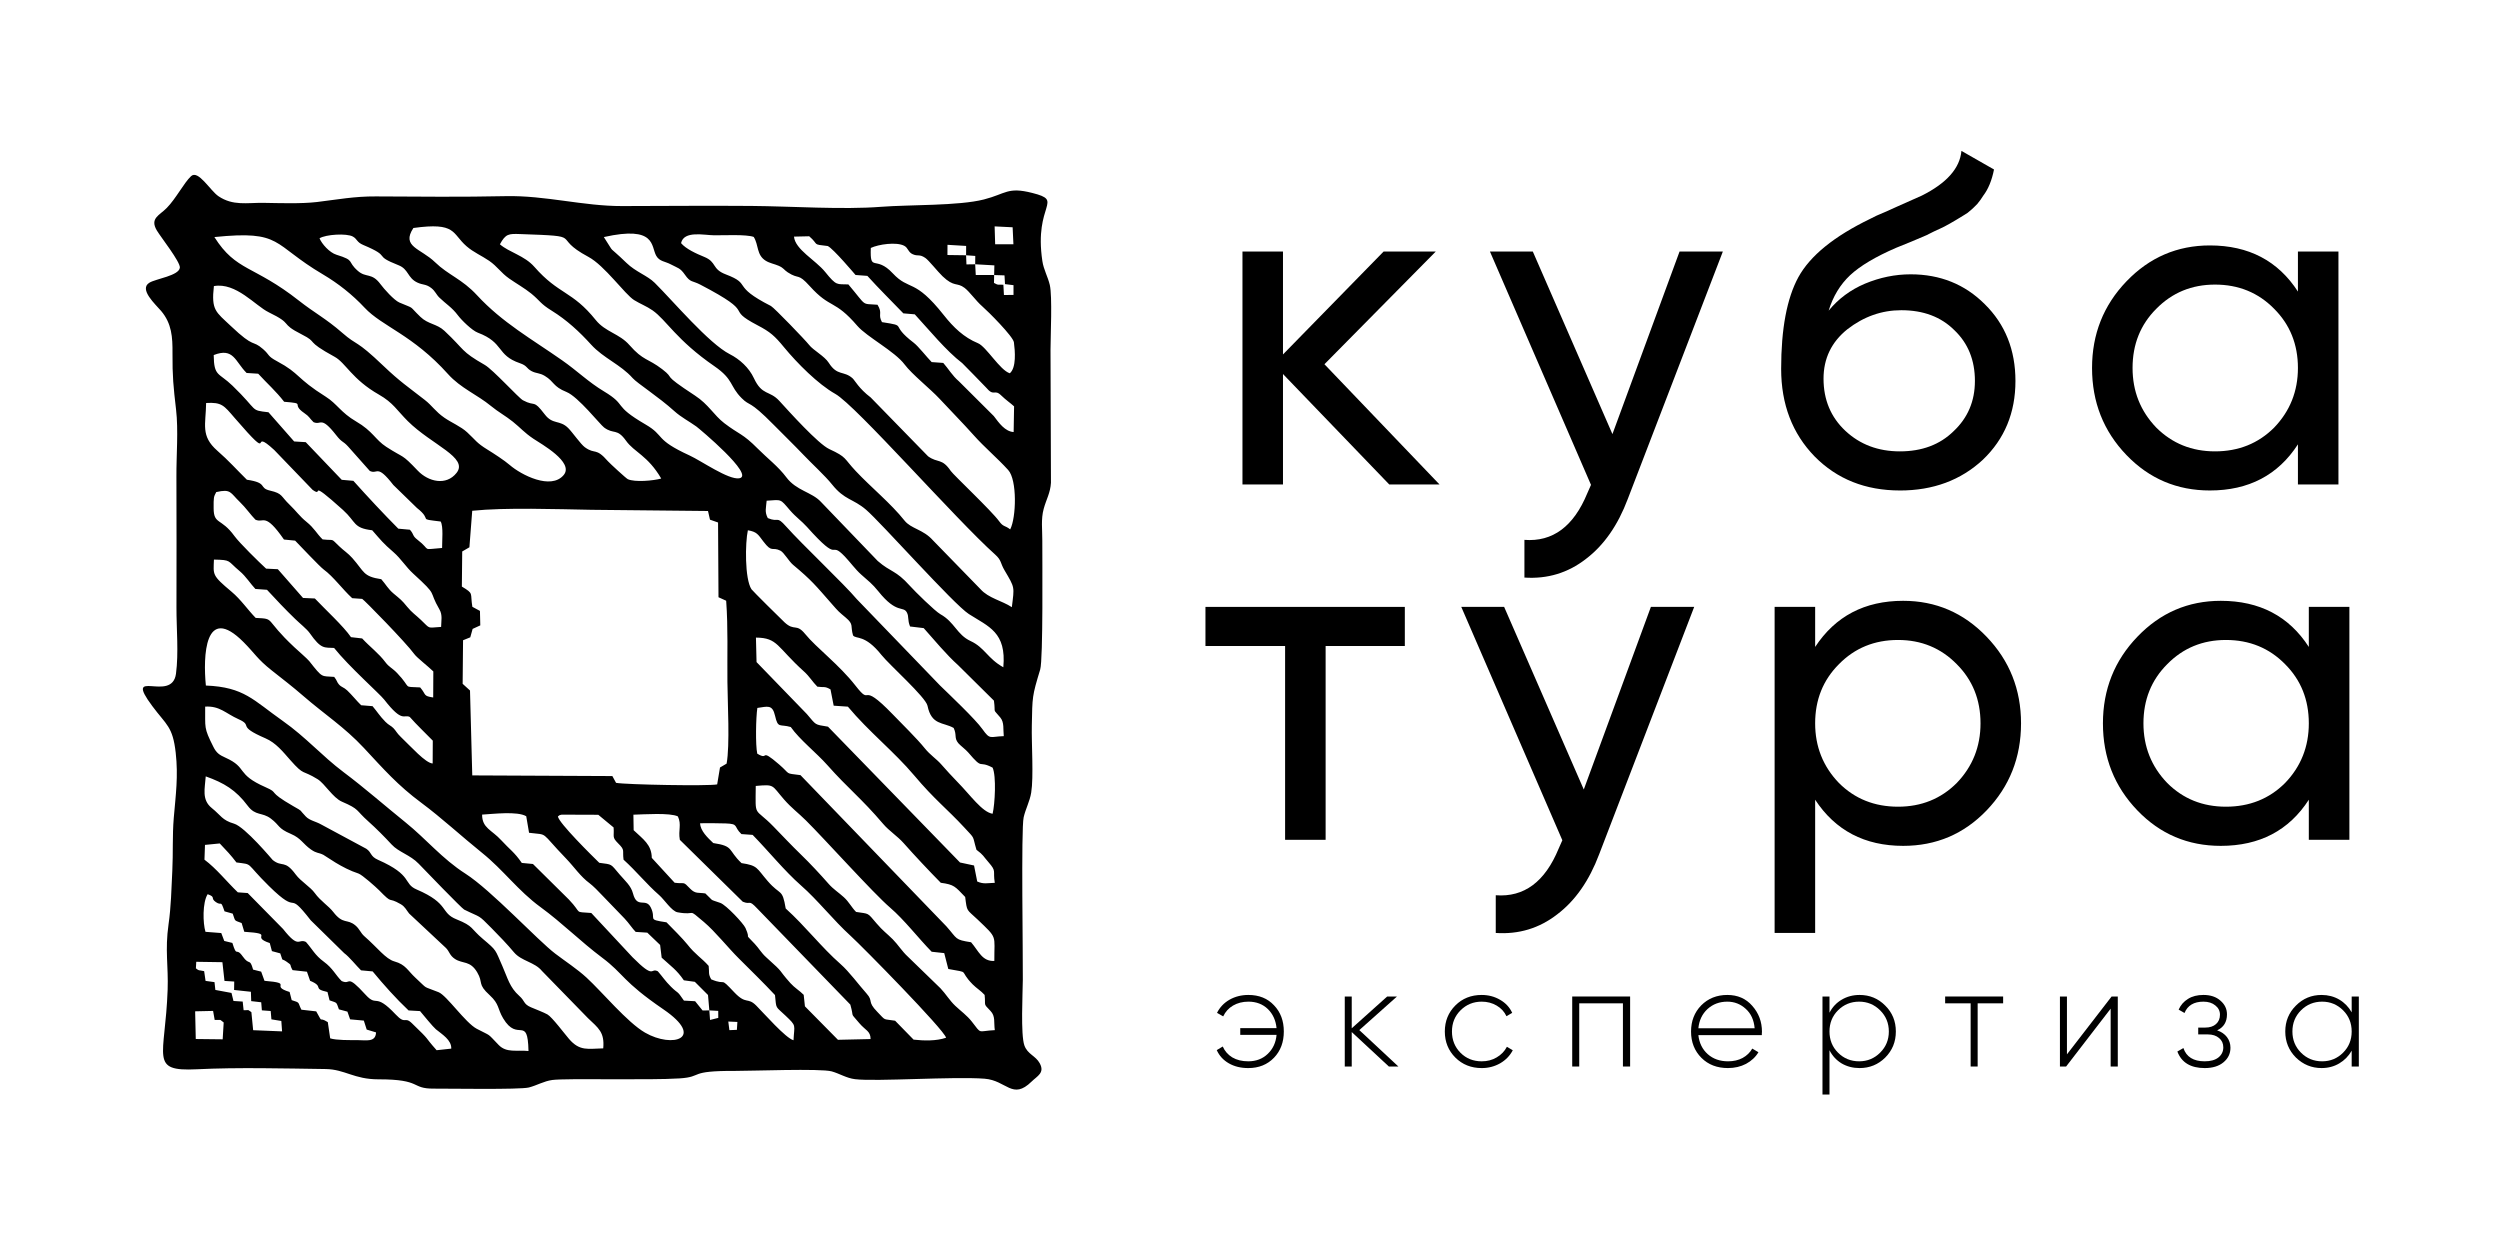 <?xml version="1.0" encoding="UTF-8"?> <svg xmlns="http://www.w3.org/2000/svg" xmlns:xlink="http://www.w3.org/1999/xlink" xmlns:xodm="http://www.corel.com/coreldraw/odm/2003" xml:space="preserve" width="1772px" height="886px" version="1.1" style="shape-rendering:geometricPrecision; text-rendering:geometricPrecision; image-rendering:optimizeQuality; fill-rule:evenodd; clip-rule:evenodd" viewBox="0 0 1772 886"> <defs> <style type="text/css"> .fil0 {fill:black} .fil1 {fill:black;fill-rule:nonzero} </style> </defs> <g id="Слой_x0020_1">  <path class="fil0" d="M138.32 716.82l12.72 -0.28 1.13 6.41c5.38,0.18 2.78,-0.88 6.38,1.78l-0.72 11.94 -19.07 -0.22 -0.44 -19.63 0 0zm377.89 7.25l6.44 0.28 -0.35 5.6 -5.31 0.22 -0.78 -6.1zm-13.44 -7.91l6.31 0.35 0.03 4.97 -5.84 1.47 -0.5 -6.79 0 0zm-363.92 -29.82l0.25 -4.62 18.54 0.28 1.47 13.28 6.91 0.44 -0.1 5.97 11.91 1.28 0.22 6.63 7.1 0.81 0.46 5.72 6.26 0.47 0.5 5.91 7.03 1.15 0.53 7.38 -20.5 -0.84 -1.25 -12.79c-3.6,-2.34 -0.57,-1.15 -5.51,-1.4l-0.65 -6.1 -6.54 -0.43 -1.4 -5.69 -11.44 -2.13 -0.6 -5.53 -6.34 -0.88 -1 -6.9c-4.47,-1 -3.25,0 -5.85,-2l0 -0.01zm8.32 -52.54c6.19,2.19 1.59,2.69 5.87,5.63 4.38,3.03 3.1,-2.19 6.1,6.53l5.81 1.63c2.1,5.78 0.66,4.47 6.32,6.66l1.87 6.19c22.69,1.46 3.63,3.28 18.07,8l1.53 5.72 5.91 1.59c2.4,6.72 0.22,2.94 4.5,5.91 4.37,3.06 1.56,1.31 4.22,5.97l10.19 1.12 2.25 6.44c10.53,4.38 1,5.41 12.31,7.94l1.47 5.91c5.63,2.03 4.6,0.84 6.63,6.38l6.03 1.62 1.91 5.47 9.72 0.88 2.03 6.37 6.63 2c-0.32,7.22 -6.97,5.47 -13.41,5.47 -5.1,0 -14.66,0.16 -19.1,-1.25l-1.69 -11.5c-7.34,-4.59 -2.69,2.09 -8.22,-7.63l-10.5 -1.18c-2.81,-5.51 -0.53,-4.79 -6.88,-6.79l-1.47 -5.78c-14.78,-4.47 3.66,-6.13 -17.81,-7.91l-2.35 -6.5 -5.72 -1.44c-2.44,-8.65 -2.47,-2.43 -7.37,-9.37 -5,-7.07 -3.91,1.44 -7.32,-9.54l-5.75 -1.4 -2.12 -5.6 -11.19 -0.87c-1.88,-6.07 -2.19,-20.79 1.53,-26.66l0 -0.01zm-2.25 -24.47l0.37 -10.47 10.47 -1.03c4.69,4.93 7.94,8.34 11.82,13.47 12.38,1.65 5.69,-0.41 22.97,16.63 23.07,22.75 11.54,1.06 29.7,24.38l23.69 23.25c3.59,2.6 8.56,8.88 11.97,12.22l8.22 0.75c8.03,9.69 16.41,19.1 25.47,27.67l8.13 0.46c2.31,2.75 9.22,11.23 11.22,12.88 4.41,3.63 11.16,7.57 10.91,13.72l-10.38 1.13c-10,-11.25 -3.15,-5.28 -17.56,-19.16 -5.35,-5.13 -4.29,1.44 -11.47,-6.19 -15.1,-16.03 -12.91,-4.75 -21.26,-13.91 -14.34,-15.72 -10,-6.56 -17.03,-9.78 -4.38,-4.28 -6.19,-9 -12.66,-13.72 -6.22,-4.53 -8.19,-8.97 -12.63,-13.97 -5.56,-2.72 -4.75,5.37 -16.22,-9.19l-25.07 -25.48 -7 -0.5c-8,-7.69 -15.1,-16.78 -23.66,-23.16l0 0zm304.21 -20.88l-0.18 -11c7.15,-0.19 25.94,-1.53 31.53,1.22 2.78,5.94 0.13,9.5 1.38,16.59l44.6 43.86c6.06,2.53 3.81,-2 10.25,4.81l66.01 68.14c2.97,10.5 -0.75,4.62 6.38,13.16 4.31,5.12 7.97,5.53 7.97,11.25l-23.13 0.53 -23.41 -23.72 -0.87 -8.16c-3.03,-3.06 -6.41,-4.94 -9.41,-8.28 -9.85,-11.04 -3.35,-5.94 -17.1,-18.26 -3.69,-3.31 -5.16,-6.4 -8.22,-9.62 -8.38,-8.91 -2.22,-1.41 -6.53,-11.19 -1.38,-3.19 -13.76,-16.38 -17.82,-17.79 -8.34,-2.97 -4,-0.56 -10.63,-6.72 -4.84,-0.78 -7.03,0.5 -10.75,-3.37 -5.44,-5.69 -3.28,-3.16 -11.03,-4.22l-16.19 -17.63c-0.1,-9.41 -6.16,-13.23 -12.85,-19.6l0 0zm47.11 -4.94c5.97,-0.03 12.12,-0.09 18.09,0.13 9.63,0.34 5.35,2.06 11.19,7.56l7.94 0.56c11.25,11.51 22.63,25.6 34.16,35.73 12.04,10.53 22.88,24.57 35.26,35.82 8.57,7.81 66.23,66.48 67.7,72.23 -7.03,2.41 -15.69,2.16 -23.03,1.35l-13.1 -13.41c-9.09,-1.53 -6.06,0.5 -12.72,-6.38 -7.28,-7.47 -2.47,-7.25 -7.5,-12.88 -5.72,-6.41 -12.29,-15.47 -18.41,-20.85 -13.6,-11.9 -25.04,-26.94 -38.92,-39.44 -2.44,-14.57 -3.5,-8.75 -12.72,-19.38 -8.09,-9.34 -6.91,-11.03 -18.6,-12.78 -9.97,-9.41 -5.03,-11.97 -20.03,-14.22 -3.88,-3.69 -9.16,-8.6 -9.32,-14.04l0.01 0zm-100.81 -4.81c1.29,-0.81 0.41,-0.81 2.69,-1.28l25.94 0.09 10.85 8.97c0.56,6.69 -1.37,6.69 3.19,11.25 5.16,5.13 2.94,4.57 3.87,11.6 9.32,8.44 16.1,17.13 25.29,25.16 3.6,3.13 8.85,11.38 12.97,12.13 14.25,2.62 6.22,-3.66 18.69,6.87 8.13,6.88 17.07,18.23 24.76,25.85 8.12,8.1 17.94,17.69 25.63,25.95 1.06,10.28 0.06,7.56 7.44,14.59 8.09,7.66 6.22,6.16 5.69,17.44 -5.41,-1.31 -21.2,-19.34 -26.39,-24.53 -6.28,-6.32 -7,-0.35 -15.65,-9.5 -11.01,-11.66 -4.66,-4.29 -16.29,-9.13 -2.28,-4.07 -1.25,-4.75 -1.81,-9.53 -4.94,-5.63 -9.47,-8.01 -15.1,-15.23 -3,-3.81 -11.16,-12 -14.78,-15.66 -14.44,-2.18 -6.91,-1.84 -11.1,-10.44 -3.59,-7.37 -9.75,1.19 -12.66,-10.03 -1.41,-5.47 -5.53,-8.84 -9.47,-13.44 -6.75,-7.88 -4.81,-6.94 -14.44,-8.28 -4.91,-4.78 -28.76,-28.29 -29.32,-32.85l0 0zm107.34 137.46l-4.78 0.07 -5.29 -6.57 -7.93 -0.43c-5.25,-7.76 -3.72,-4.44 -9.19,-9.85 -4.25,-4.22 -5.94,-7.1 -9.32,-10.94 -5.5,-2.72 -1.91,6.13 -17.88,-9.91l-29.28 -31.41c-12.91,-1.06 -5.88,0.94 -15.91,-9.56l-25.44 -25.17 -7.91 -0.75c-5.25,-7.68 -8.57,-9.53 -14.51,-16.03 -6.87,-7.53 -13.62,-8.59 -13.62,-18.22 7.75,-0.44 25.03,-2.57 31.28,1.16l2 11.72c14.38,1.81 7.1,-1.57 26.23,18.25 5.87,6.09 10.13,12.72 16.81,17.63 2.13,1.56 6.63,6.06 8.51,8.16l16.16 16.75c3.15,3.35 5.53,7.13 7.87,9.47l8.22 0.53 9.1 8.72 1.09 9.01c6.72,6.18 10.54,8.53 15.73,16.06l7.78 1.07 9.34 9.34 0.94 10.91 0 -0.01zm32.91 -159.09c13.6,-1.19 11.07,-0.72 19.97,9.5 5.44,6.22 10.07,9.5 15.57,14.94 13.22,13.1 47.63,51.45 59.6,61.73 10.16,8.69 20.1,21.73 29.54,31.35l8.91 0.97 2.88 11.25c16.31,3 6.81,0.19 17.22,10.85 2.78,2.81 5.97,4.66 8.53,7.53 0.88,8.19 -1.34,5.63 4.19,11.38 3.62,3.75 2.22,8.06 3.03,13.59 -12.56,0.6 -9,3.32 -16.28,-6.03 -3.44,-4.41 -7.76,-7.44 -11.76,-11.22 -3.97,-3.75 -6.78,-8.53 -10.47,-12.41l-23.13 -22.44c-4.03,-3.66 -6.94,-8.5 -10.69,-12.28 -4.47,-4.44 -6.94,-5.94 -11.47,-11.26 -6.84,-8.06 -5,-6.62 -14.53,-8.15 -3.28,-3.32 -5,-7.1 -8.69,-10.44 -3.6,-3.28 -7.5,-5.72 -10.78,-9.47 -5.85,-6.66 -13.23,-14.6 -19.54,-20.69 -7.13,-6.91 -12.75,-12.95 -19.56,-19.95 -13.82,-14.19 -12.76,-5.62 -12.54,-28.75l0 0zm-389.86 -6.78c13.01,4.65 21.35,9.62 29.73,20.81 5.59,7.47 10.16,4.38 16.41,9.1 6.59,4.97 4.69,6.81 14.25,10.88 7.19,3.06 8.47,7.03 14.19,11.03 4.25,2.94 4.94,1.91 8.78,3.78 1.85,0.91 13.04,9.47 24.88,13.25 2.6,0.85 12.41,9.63 14.57,11.79 10.5,10.78 5.47,4.18 15.44,9.97 3.03,1.75 3.97,4.18 5.91,6.59l26.16 24.48c2.56,2.62 2.47,5.18 6.35,7.75 5.5,3.59 10.68,0.94 15.72,9.41 4.65,7.84 -0.16,8.03 8.97,16.34 6.84,6.29 5.37,9.47 9.44,16.29 10.5,17.6 17.44,-2.81 17.97,23.19 -8.44,-0.88 -15.53,1.53 -21.19,-4.34 -8.69,-8.98 -4.6,-5.69 -15.47,-11.41 -8.13,-4.29 -21.23,-23.6 -27.07,-25.95 -12.16,-4.9 -6.75,-1.34 -16.35,-10.18 -5.59,-5.16 -6.97,-9.41 -14.88,-11.6 -6.31,-1.72 -12.15,-9.88 -21.38,-17.88 -2.65,-2.31 -3.4,-5.19 -6.31,-7.63 -5.97,-5.03 -8.63,-0.37 -15.75,-9.59 -3.29,-4.28 -9.1,-7.82 -13.07,-13.38 -3.06,-4.31 -9.94,-8.31 -13.5,-13.13 -8,-10.87 -9.44,-4.84 -16.32,-10.28 -0.25,-0.22 -19.72,-23.57 -27.44,-25.79 -8.41,-2.4 -9.35,-5.93 -15.72,-11.03 -7.38,-5.91 -4.88,-13.94 -4.32,-22.47l0 0zm390.92 -16.1c-1.34,-6.22 -0.96,-25.66 0.07,-32.41 7.12,-0.94 10.66,-2.78 12.56,5.59 2.1,9.25 3.28,5.63 11.13,7.94 6.31,8.97 18.1,18.19 25.94,27.01 14.85,16.75 24.01,23.41 39.54,41.66 4.35,5.1 10.07,8.6 14.5,13.6 7.79,8.81 18.13,19.81 26.35,28.13 9.57,1.31 10.07,2.56 17.29,10.06 1.37,10.82 0.87,8.47 8.75,15.94 14.5,13.85 11.81,10.54 11.91,29.41 -8.69,0.41 -11.04,-6.96 -16.48,-13.25 -11.81,-1.87 -9.4,-2.15 -17.53,-11.31l-103.4 -107.15c-11.59,-1.5 -6.5,-0.12 -15.12,-7.56 -14.44,-12.47 -6.63,-2.28 -15.51,-7.66l0 0zm-391.32 -33.35c10.47,-0.59 14.47,4.81 23.57,8.88 11.09,4.97 -2.1,4.43 19.22,13.62 7.37,3.22 12.19,9.32 17.59,15.44 10.23,11.54 7.88,6.44 19.32,13.51 5.06,3.12 10.82,13.16 17.25,15.94 12.76,5.5 9.44,5.75 18.73,14 5.47,4.88 11.5,10.94 16.44,16.31 5,5.47 13.28,7.44 19.22,13.66 3.72,3.91 30.51,31.63 32.23,32.51 12.47,6.16 9.37,3 19.41,13.16 4.9,4.94 11.5,11.81 15.91,17.13 5.28,6.28 14.69,6.87 19.84,13.22l32.57 33.41c7.38,7.07 11.91,9.91 10.85,21.44 -10.82,0.22 -16.6,2.22 -24.26,-6.69 -3.15,-3.65 -11.97,-15.47 -15.31,-17.37 -2.57,-1.44 -8.72,-3.79 -11.63,-5.04 -5.56,-2.4 -4.06,-4.34 -8.31,-8.09 -6.85,-6.07 -8.23,-12.63 -11.94,-21.04 -5.32,-12.03 -3.82,-10.84 -13.79,-19.28 -8.97,-7.53 -6.34,-8.97 -18.75,-13.94 -11.75,-4.69 -4.78,-11.1 -28.26,-21.16 -9.81,-4.19 -2.4,-10 -27.35,-21.01 -5.72,-2.53 -4.31,-5.09 -8.31,-7.84l-31.94 -17.19c-3.97,-2.25 -8.13,-2.78 -10.94,-5.66 -5.38,-5.53 -1.44,-3.09 -8.82,-7.31 -19.59,-11.26 -9.44,-8.94 -19.72,-13.48 -21.47,-9.43 -12.38,-13.72 -28.44,-20.94 -4.32,-1.93 -6.44,-3.37 -8.6,-7.75 -6.94,-13.81 -5.62,-13.19 -5.78,-28.44l0 0zm0.5 -14.94c-2.03,-20.47 -0.94,-58.54 26.72,-30.76 8.22,8.25 9.57,11.82 19.94,20.04 8.1,6.41 14.44,11.22 22.38,18.1 15.1,13.09 29.07,21.97 42.92,36.81 14.09,15.13 24.03,26.54 40.82,38.98 14.19,10.53 28.78,24.01 43.01,35.45 15.03,12.06 25.53,26.85 41.38,38.41 15.63,11.41 28.1,24.16 43.73,35.88 15.56,11.63 13.97,16.47 43.44,36.63 30.04,20.54 6.54,27.79 -13.06,16.48 -12.63,-7.29 -30.26,-28.7 -41.51,-39.04 -6.69,-6.13 -14.94,-11.47 -22.16,-16.97 -12.57,-9.57 -45.35,-44.95 -63.64,-56.67 -16.56,-10.6 -27.75,-24.48 -42.29,-36.2 -14.6,-11.78 -29.25,-24.63 -44.04,-35.72 -15.6,-11.72 -26.47,-24.6 -43.29,-36.45 -20.75,-14.59 -27.19,-23.88 -54.35,-24.97l0 0zm390.32 -16.6l-0.43 -17.38c15.66,0.13 14.69,6.57 34.07,24.04 3.97,3.56 6,7.31 9.47,10.75 4.81,0.69 5.12,-0.53 9.31,1.94l2.25 11.53 10.07 0.69c14.63,17.57 32.91,32.01 47.01,48.76 14.44,17.16 23.09,23.47 35.53,36.91 8.13,8.79 5.41,5.1 8.6,15.79 5.16,3.87 4.53,4.25 8.56,8.84 5.85,6.69 2.97,5.63 4.41,14.57 -5,0.12 -7.88,1.12 -12.44,-0.94l-2.25 -11.35 -9.94 -2.12 -93.58 -96.27c-9.81,-1.63 -8.03,-0.84 -14.97,-8.94l-35.66 -36.82 -0.01 0zm-201.54 -107.27c23.64,-2.44 59.92,-1.12 84.49,-0.69l82.64 0.85 1.41 6.15 5.72 2 0.31 52.98 5.44 2.47c1.41,19.38 0.69,38.07 0.88,57.55 0.12,14.69 1.84,44.75 -0.57,57.91l-4.69 2.75 -2 11.97c-6.09,1.29 -64.45,0.22 -71.67,-1.09l-2.62 -4.81 -99.3 -0.47 -1.6 -60.17 -5.22 -4.75 0.29 -30.88 5.12 -2.07 1.66 -5.97 5.44 -2.5 -0.25 -10.25 -5.38 -2.91c-1.69,-10.12 1.34,-9.06 -7.44,-14.34l0.25 -24.88 5.1 -2.97 2 -25.88 -0.01 0zm255.21 66.39c4.47,5.09 4.38,5 9.56,9.34 5.94,5 3.13,5.76 5.16,12.6 2.13,2.91 8.25,-1.06 20.16,13.88 5.63,7.06 31.42,29.94 32.63,36.01 2.85,13.94 11.01,11.47 18.54,15.72 2.41,5.16 0.16,6.94 3.28,10.78 1.28,1.56 5.35,4.57 7.07,6.63 11.06,13 6.56,5.06 17.25,10.72 2.72,5.97 1.66,25.85 0,32.69 -7.44,-1.15 -15.78,-13.28 -24.88,-22.5 -3.69,-3.78 -8.19,-8.69 -11.66,-12.66 -3.12,-3.56 -7.91,-6.72 -11.41,-11.1 -5.69,-7.09 -16.41,-17.53 -22.97,-24.35 -24.13,-24.94 -13.88,-4.34 -26.26,-20.19 -11.59,-14.88 -27.72,-26.82 -35.72,-36.66 -6.32,-7.75 -7.47,-1.66 -14.54,-8.19 -2.37,-2.19 -22.81,-22.44 -23.47,-23.47 -4.84,-7.32 -4.5,-33.04 -2.56,-41.82 6.37,1.09 7.16,2.87 10.88,7.81 6.47,8.6 6.15,3.6 12.22,6.66 2.5,1.28 5.97,7.53 8.87,9.97 13.41,11.19 15.85,14.47 27.85,28.13l0 0zm-353.04 51.35c-9.34,-0.75 -7.91,1.22 -17.69,-11.19 -1.31,-1.65 -8.34,-7.75 -10.59,-9.87 -22.01,-20.6 -12.91,-20.04 -27.35,-20.73 -5.44,-5.5 -10.47,-13.03 -17.13,-18.59 -14.07,-11.79 -12.85,-11.85 -12.47,-22.76 12.66,0.28 9.22,0.66 18.22,8.16 4.5,3.75 7.81,9.19 11.16,12.66l8.22 0.59c6.28,6.82 13.19,14.13 20,20.69 3.03,2.97 8.29,7.16 10.29,10.01 8.19,11.72 10.34,10.09 17.28,10.53 10.47,13.13 32.35,32.54 35.54,36.63 13.1,16.88 13.91,10.13 18.1,12.28 5.12,5.82 10.65,10.97 16.31,16.79l-0.09 16.19c-5.03,-0.25 -15.32,-11.91 -22.63,-18.88 -2.88,-2.72 -3.32,-4.31 -5.22,-6.22 -1.78,-1.81 -3.16,-1.94 -5.63,-4.44 -4.19,-4.28 -5.78,-7.13 -9.13,-11.09l-8.09 -0.66c-3.22,-3.13 -6.56,-7.38 -9.88,-10.5 -2.53,-2.38 -3.97,-2.13 -5.84,-4.22 -1.53,-1.69 -1.22,-2.69 -3.38,-5.38l0 0zm459.47 37.04c-4.97,-7.06 -23.47,-24.54 -30.04,-30.94l-59.01 -61.2c-8.81,-10.53 -38.57,-38.57 -50.07,-51.48 -7.16,-8.06 -4.88,-2.53 -13,-5.97 -2.38,-4.47 -1.22,-7.19 -0.82,-12.32 10.85,-0.72 9.38,-1.53 16.48,6.72 4.31,5 8.22,7.54 12.09,11.85 24.51,27.41 15.22,8.85 26.85,21 3.97,4.16 7.38,9.04 11.6,12.79 5,4.44 7.84,6.5 12.19,11.91 13.06,16.34 17.59,10.03 20.19,14.97 1.59,3.03 0.28,5.06 2.25,9.91l9.66 1.15c7.28,8.16 16.22,18.98 24.38,26.26l25.41 25.16c1.34,10.03 -1.31,4.91 4.53,11.97 2.91,3.5 1.91,8.38 2.44,13.19 -9.85,0.25 -9.57,2.91 -15.13,-4.97l0 0zm-398.52 -29.57c-13.03,-0.72 -5.53,1.19 -16.25,-10.09 -3.47,-3.66 -5.78,-4.25 -8.35,-7.72 -4.68,-6.32 -11.06,-10.97 -16.53,-16.91l-7.91 -0.91c-5.22,-7.66 -18.5,-19.88 -25.6,-27.41l-8.4 -0.38 -17.85 -20.37 -8.31 -0.41c-4.91,-4.5 -18.79,-18.1 -22.45,-23.1 -9.47,-13.07 -14.69,-7.94 -14.75,-19.72 -0.03,-7.66 -0.03,-7.94 1.85,-11.44 10.62,-2.44 9.87,0.47 16.65,6.94 4.19,4 7.97,9.47 11.13,12.62 6,2.75 6.44,-5.75 20.22,14.07l7.91 0.78c3.66,3.72 17.41,18.38 20.26,20.47 6.9,5.04 13.44,14.16 20.19,20.32l7.09 0.5c1.35,0.66 31.1,31.04 36.98,39.19 1.84,2.54 9.97,8.79 13.44,12.23l-0.09 18.47c-7.35,-1.1 -4.69,-1.85 -9.23,-7.13l0 0zm-27.57 -76.7c-13.09,-1.97 -11.84,-5.19 -20.53,-15 -3.03,-3.44 -6.16,-5.32 -9.28,-8.35 -6.44,-6.15 -2.85,-3.84 -11.79,-4.87 -4.47,-4.44 -5.75,-7.85 -11.41,-12.44 -4.9,-3.94 -7.4,-7.79 -11.9,-12.07 -6.57,-6.28 -4.85,-7.97 -13.88,-10.06 -8.5,-1.97 -1.19,-5.5 -16.47,-7.72 -7.19,-7.07 -12.95,-13.6 -20.92,-20.54 -12.09,-10.59 -8.15,-18.6 -7.97,-33.85 11.16,-0.66 12.6,1.75 20.26,10.63 30.07,34.79 9.09,5.25 28,22.66l27.26 28.32c8.56,5.87 -4.81,-9.44 21.47,14.19 9.6,8.66 7.03,12.81 20.73,14.41 6.28,7.15 7.53,9 15.03,15.47 5.44,4.72 8.84,10.53 14.06,15.28 18.29,16.69 10.19,10.94 18.6,25.41 2.28,3.91 1.22,7.97 1.16,12.35 -10.32,0.59 -7.22,1.75 -14.38,-5.03 -3.56,-3.38 -6.41,-5.22 -9.66,-9.22 -3.94,-4.88 -4.97,-5.47 -9.63,-9.38 -4.06,-3.41 -5.5,-6.53 -8.75,-10.19l0 0zm-28.03 -70.45l-25.51 -26.69 -8.22 -0.5 -18.19 -20.69c-13.47,-1.57 -6.63,-0.57 -25.5,-18.82 -9.82,-9.5 -13.16,-6.31 -13.32,-21.72 14.16,-5.6 15.16,4.59 23.32,12.69l8.22 0.53c6.41,7 12.6,12.38 18.38,19.88 16.41,1.37 4.19,1.09 14.25,8 3.81,2.59 3.41,3.37 6.56,6.44 5.6,2.5 4.97,-4.94 16.04,9.19 4.28,5.5 4.63,3.9 8.38,7.97l15.5 17.44c5.78,2.72 4.78,-5.35 16.66,9.94l16.72 16.28c11.88,9.35 -0.59,7.47 16.85,9.63 2,3.59 0.97,13.63 1,18.75 -15.38,1.16 -7.16,2.1 -17.38,-5.78 -3.97,-3.03 -2.25,-3.56 -5.44,-7.16l-8.22 -0.75c-10.88,-10.97 -21.6,-22.47 -31.85,-33.91l-8.25 -0.72 0 0zm10.12 -41.41c-10.69,-6.22 -13.47,-12.48 -21.41,-17.48 -21.19,-13.28 -18.09,-16.34 -34.38,-25.06 -7.41,-3.97 -5.06,-4.32 -10.12,-8.73 -8.04,-7 -5.47,0.13 -22.92,-16.44 -10.5,-9.97 -13.87,-11 -11.9,-28.19 15.69,-2.84 29.38,13.94 38.82,18.54 18.31,8.91 7,7.37 23.47,15.72 12.28,6.22 1.31,3.84 23.32,15.88 7.75,4.22 12.31,15.94 31.38,26.78 10.09,5.76 12.78,11.16 20.44,18.79 17.13,16.97 43.19,25.78 34.57,36.69 -7.41,9.41 -20.1,6.19 -27.48,-1.56 -11.94,-12.53 -9.12,-8.34 -22.35,-16.91 -7.93,-5.16 -9.37,-11 -21.44,-18.03l0 0zm452.31 -103.74l7.35 0.25 0.34 6.19 6.03 0.75 0 6.9 -6.78 0.07 -0.4 -7.29c-4.82,-0.22 -3.22,0.5 -6.66,-1.28l0.12 -5.59zm-13.44 -7.63l13.6 0.78 -0.16 6.85 -13.03 -0.04 -0.41 -7.59zm-6.44 -6.38l6.5 0.47 -0.06 5.91 -6.19 0.09 -0.25 -6.47 0 0zm8.41 62.33c-9.97,-4.1 -17.35,-11.19 -24.28,-19.98 -20.95,-26.47 -24.23,-16.84 -36.14,-29.59 -12.34,-13.23 -16.16,-0.13 -15.53,-17.95 5.53,-2.62 18.16,-4.4 23.63,-1.56 2.94,1.5 2.72,4.57 6.13,6.03 3.84,1.69 4.53,-0.34 8.87,2.6 2.38,1.59 9,9.94 12.19,12.97 8.38,8.03 10.16,4.09 15.66,8.28 3.63,2.78 8.1,9.25 12.41,12.97 4.22,3.66 22.01,21.44 22.54,25.6 0.81,6.16 1.81,17.97 -2.91,21.94 -6.97,-2.12 -16.66,-18.88 -22.57,-21.31l0 0zm-8.41 -62.33l-13.22 -0.18 0.03 -7.23 13.22 0.79 -0.03 6.62 0 0zm-220.73 19.51c-5.25,-5.19 -13.31,-7.63 -20.03,-14.13 -14.66,-14.16 -7.07,-4.56 -16.01,-18.29 37.26,-8.34 33.26,6.57 37.17,13.32 2.34,4.06 6.28,3.88 10.28,6.03 5.19,2.78 6.56,2.38 10.07,7.41 3.93,5.66 5.18,4 10.81,6.94 42.1,21.97 15.85,15.88 40.7,28.88 8.81,4.59 12.12,7.5 18.69,15.53 9.28,11.26 24.09,26.17 36.35,33.07 14.63,8.19 85.39,88.93 113.24,113.81 4.75,4.25 3.56,5.91 6.72,11.25 7.44,12.66 6.97,11.31 5.16,26.1 -6.94,-4.6 -16.54,-6.35 -22.23,-12.78l-33.66 -34.57c-6.94,-7.85 -15.53,-8.16 -20.19,-14.04 -9.53,-12.03 -23.82,-23.66 -34.51,-35.04 -8.81,-9.34 -6.09,-9.75 -18.78,-15.62 -7.91,-3.66 -28.35,-26.42 -35.41,-34.14 -7.04,-7.72 -12.16,-3.47 -18.07,-16.16 -3.44,-7.4 -10.1,-13.44 -17.07,-16.97 -14.78,-7.5 -40.22,-37.69 -53.23,-50.6l0 0zm-221.57 35.35c-11.35,-9.91 -19.76,-14.16 -30.51,-22.63 -32.32,-25.44 -44.44,-20.57 -60.01,-45.14 48.67,-4.93 40.41,4.94 76.92,26.45 10.85,6.41 20.88,14.34 29.57,23.63 12.38,13.28 34.07,19.13 59.14,47.07 8.94,9.97 20.69,14.57 30.47,22.63 5.03,4.16 10.35,7 15.41,11.06 5.56,4.44 8,7.66 14.6,12.1 5.5,3.69 29.07,16.69 21.47,25.75 -9,10.76 -30.07,-0.06 -38.23,-7.12 -3.62,-3.16 -11.5,-8.29 -15.78,-10.91 -7.97,-4.91 -8.22,-6.56 -14.38,-12.25 -4.53,-4.19 -11.06,-6.82 -16.16,-10.35 -6.5,-4.5 -8.47,-8.38 -13.91,-12.63 -12.09,-9.44 -17.63,-13 -29.16,-24 -20.41,-19.51 -18.03,-13.69 -29.44,-23.66l0 0zm462.53 -75.33l12.75 0.63 0.56 12.03 -12.94 0 -0.38 -12.66 0.01 0zm-120.18 32.23c-6.66,-8.26 -21.26,-15.85 -22.04,-24.98l10.78 -0.25c7.25,6.22 1.57,5.63 13.13,6.91 3.88,1.72 19.69,20.53 19.72,20.53l8.38 0.63c8.44,9.31 16.63,17.35 25.51,26.57l8.09 0.69c9.97,10.81 22.22,25.88 33.66,34.6 0.1,0.06 16.23,16.5 16.82,17.22 5.81,6.97 5.81,0.78 10.78,5.66 3.22,3.15 6.66,5.47 9.13,7.75l-0.31 18.22c-6.16,-0.44 -10.38,-6.44 -14.07,-11.35l-24.75 -24.66c-4.66,-3.94 -7.53,-9.06 -11.07,-13l-8.22 -0.59c-3.56,-3.63 -9.37,-11.16 -12.78,-13.76 -17.79,-13.59 -3.38,-11.56 -22.44,-14.56 -3.1,-5.66 0.72,-6.07 -3.16,-12.32 -11.94,-1.03 -6.94,1.81 -20.66,-14.41 -8.28,-0.37 -8.22,1.35 -16.5,-8.91l0 0.01zm-85.71 -10.63c-5.59,-2.28 -12.97,-5.63 -16.38,-9.75 2.04,-9.1 16.41,-5.57 23.67,-5.54 6.65,0.07 22.59,-0.78 27.84,1.16 3.63,5.75 1.85,12.75 8.51,16.88 2.81,1.75 6.18,2.28 9.15,3.56 3.75,1.66 3.57,2.75 6.41,4.63 8.35,5.44 6.91,0.09 15.69,9.84 14.82,16.41 17.25,9.01 33.73,28.17 6.66,7.72 26.53,18.03 33.47,27.35 5.25,7 18.13,17.16 24.82,24.34 7.91,8.54 16.41,17.1 24.01,25.63 7.81,8.79 16.69,16.13 24.56,24.79 6.47,7.06 5.75,33.82 1.44,42.1 -3.94,-3.06 -4.72,-1.5 -7.85,-5.78 -5.34,-7.38 -32.38,-32.82 -34.28,-35.63 -6.29,-9.29 -9.1,-5.38 -16.07,-10.38l-40.7 -41.73c-8.47,-6.41 -11.19,-12.13 -12.9,-13.63 -6.16,-5.47 -10.76,-1.37 -16.79,-10.9 -3.06,-4.82 -10.97,-8.85 -13.97,-12.73 -2.56,-3.28 -24.79,-26.41 -27.04,-27.56 -28.81,-14.66 -12.94,-15.16 -31.94,-22.38 -10.25,-3.88 -6.16,-8.66 -15.38,-12.44l0 0zm-120.37 7.06c-7,-8 -17.91,-10.28 -24.41,-15.97 4.1,-7.53 6.22,-7.53 14.38,-7.25 47.89,1.66 20.57,1.31 48.29,16.13 11.6,6.19 25.82,26.5 32.45,30.66 4.28,2.66 8.87,4.35 13.06,7.28 9.85,6.88 16.79,20.95 43.92,39.64 13.75,9.5 10.59,13.94 19.25,22.59 6.28,6.29 4.63,0.54 22.76,18.95 6.68,6.78 14.47,14.34 20.87,21.06 5.88,6.22 15.57,15.04 20.48,21.22 8.91,11.13 14.78,9.91 24.06,17.85 10.6,9.07 62.11,67.05 72.83,73.92 14.07,9 26.76,12.85 24.47,37.76 -11.19,-6.22 -13.15,-13.94 -23.22,-18.6 -9.81,-4.56 -11.19,-13.34 -21.41,-19.03 -3.81,-2.13 -18.13,-16.22 -21.57,-20.07 -10.22,-11.38 -13.34,-9.41 -22.81,-17.63l-40.36 -42c-6.43,-6.88 -17.28,-7.82 -24.38,-17.26 -5.75,-7.72 -13.62,-13.63 -20.31,-20.38 -10.79,-10.91 -13.13,-9.94 -23.73,-18.06 -7.44,-5.72 -11.06,-13.23 -20.78,-19.57 -25.13,-16.44 -13.16,-10.94 -23.19,-18.66 -10.38,-7.94 -13.35,-5.85 -23.26,-17.13 -7.13,-8.16 -17.03,-9.22 -23.88,-17.75 -16.78,-20.88 -26.13,-17.85 -43.51,-37.7l0 0zm78.83 111.74c-23.97,-13.97 -12.44,-13.19 -29.5,-23.47 -11.1,-6.66 -18.79,-14.44 -29.73,-22.07 -21.28,-14.91 -42.38,-26.72 -60.2,-46.04 -10.69,-11.59 -20.31,-14.25 -29.75,-23.41 -10.22,-9.91 -24.16,-10.94 -15.38,-24.28 30.57,-4.25 27.16,3.78 37.6,12.87 5.09,4.44 10.72,6.69 16.13,10.41 5.91,4.1 8.12,8.29 14.16,12.54 5.03,3.53 11.03,6.9 15.72,10.72 6.31,5.16 6.22,7.03 14.5,12.12 10.63,6.6 19.51,14.79 27.91,24.04 8.72,9.6 20.92,14.1 29.42,23.72 3.28,3.69 18.19,13.13 29.6,23.45 4.71,4.25 10.43,7.18 15.53,10.84 1.88,1.35 41.95,34.82 30.41,36.7 -7.59,1.25 -26.94,-12.38 -35.19,-16.16 -25.35,-11.63 -17.13,-13.79 -31.23,-21.98l0 0zm-219.07 -120.3c-5,-1.53 -10.41,-7.72 -12.03,-11.66 4.4,-2.78 19.28,-3.69 23.66,-1.22 3.18,1.78 2.65,4 7.4,5.97 21.07,8.88 5.75,6.78 25.04,14.38 7.06,2.78 6.22,8.91 13.16,12.19 4.06,1.94 6.09,0.94 9.94,3.91 2.91,2.25 3.5,4.65 5.78,6.81 4.53,4.41 9,7.03 13.07,12.5 2.56,3.44 10.06,10.82 14.16,12.35 18.84,7.09 12.97,15.88 29.81,21.63 5.41,1.84 4.38,3.59 8.41,5.69 3.28,1.68 5.5,1.09 9.22,3.31 6.88,4.13 5.6,7.47 15.47,11.44 8.19,3.31 23.82,23.1 26.57,25.13 6.97,5.19 9.03,0.22 15.6,9.44 5.72,8.06 15.41,10.44 24.91,26.75 -5.56,1.57 -18.69,2.72 -23.66,0.47 -1.19,-0.53 -12.94,-11.38 -14.07,-12.69 -8.87,-10.19 -8.9,-4.53 -16.41,-9.97 -2.84,-2.03 -8.84,-10.66 -11.78,-13.59 -6.06,-6.04 -10.91,-2.16 -16.63,-9.69 -8.56,-11.16 -6.19,-5.04 -15.47,-10.01 -2.97,-1.59 -21.25,-21.72 -27,-25.03 -17.51,-10.03 -13.63,-10.13 -28.64,-24.19 -5.4,-5.07 -11.59,-4.6 -17.03,-9.91 -8.97,-8.66 -3.19,-5.13 -14.94,-10.16 -3.75,-1.63 -10.88,-9.63 -13.38,-13.03 -6.19,-8.35 -10.13,-4.25 -15.97,-9.35 -8.06,-7.03 -1.53,-7.25 -15.19,-11.47l0 0zm-103.08 -55.7c-5.04,4.72 -10.66,15.85 -17.23,22.53 -5.15,5.29 -12.19,7.29 -7,16.01 2.75,4.62 16.72,22.28 16.29,26.32 -0.63,5.68 -16.82,7.81 -21.54,10.62 -7.78,4.66 4.41,15.48 8.28,20.07 7.54,8.94 8.13,18.53 8.04,29.91 -0.1,16.44 0.65,23.79 2.53,40.01 1.72,14.66 0.15,32.51 0.25,47.67 0.12,30.88 0.09,61.73 0.03,92.61 -0.03,15.09 1.62,32.16 -0.34,46.94 -2.85,21.1 -37.79,-5.31 -16.79,22.91 10.1,13.6 14.47,14.32 16.6,33.07 1.87,16.79 0.03,29.73 -1.38,46.17 -1.06,12.91 -0.4,24.75 -1.03,37.51 -0.66,12.97 -0.84,25.19 -2.69,38.07 -2.59,18.28 -0.03,29.35 -0.62,46.22 -1.69,48.23 -13.32,58.05 20.72,56.39 28.85,-1.44 62.2,-0.56 91.33,-0.16 13.6,0.22 20.04,7.29 37.32,7.29 31.41,-0.03 22.63,6.72 39.38,6.59 9.1,-0.06 60.98,0.82 67.3,-0.81 5.69,-1.47 10.53,-4.47 16.56,-5.31 10.07,-1.35 68.46,0.31 90.34,-1.13 17.25,-1.16 5.12,-5.47 39.63,-5.31 10.56,0.06 60.42,-1.85 68.11,0.34 5.75,1.63 10.43,4.78 16.56,5.53 14.72,1.82 69.83,-2.03 91.77,-0.34 15.69,1.19 19.69,15.41 33.35,2.03 4.06,-3.97 9.47,-6.16 5.78,-12.94 -2.94,-5.44 -8.66,-6.34 -10.91,-12.72 -2.68,-7.63 -1.18,-36.6 -1.09,-46.51 0.19,-14.94 -1.31,-106.77 0.59,-115.12 1.38,-6.06 4.35,-11.28 5.35,-17.53 1.81,-11.07 0.15,-34.85 0.44,-47.6 0.4,-20.51 0.15,-20.54 5.93,-39.64 2.16,-7.12 1.47,-78.29 1.5,-91.55 0.04,-7.47 -1.03,-15 0.97,-22.28 1.78,-6.63 4.75,-11.35 5.16,-18.57l-0.31 -94.26c0.03,-10.1 1.34,-37.86 -0.5,-45.89 -1.38,-5.88 -4.38,-10.88 -5.28,-17 -6.1,-40.89 15.87,-42.42 -7.19,-48.26 -17.54,-4.47 -18.57,0.62 -34.2,4.62 -17.94,4.6 -52.85,3.66 -73.01,5.22 -27.19,2.13 -63.54,-0.4 -91.77,-0.62 -30.6,-0.25 -61.07,0.03 -91.64,0.09 -27.76,0.07 -54.36,-7.62 -82.58,-7.03 -30.73,0.69 -61.29,0.34 -92.02,0.19 -15.16,-0.1 -27.03,2.19 -41.76,3.97 -11.09,1.31 -26.47,0.78 -37.94,0.59 -11.66,-0.15 -21.54,2.25 -31.85,-4.69 -5.88,-3.97 -14.38,-18.97 -19.44,-14.22l0 0z"></path> <polygon class="fil1" points="938.76,258.17 1020.31,343.37 984.68,343.37 909.38,265.11 909.38,343.37 880.66,343.37 880.66,178.28 909.38,178.28 909.38,251.23 980.71,178.28 1017.68,178.28 "></polygon> <path class="fil1" d="M1142.89 307.71l47.58 -129.43 30.69 0 -67.36 175.31c-7.03,18.72 -16.94,32.92 -29.72,42.6 -12.75,9.91 -27.29,14.29 -43.57,13.19l0 -26.72c20.03,1.53 34.88,-9.47 44.57,-33.04l2.62 -5.94 -71.64 -165.4 30.39 0 56.45 129.43 -0.01 0z"></path> <path class="fil1" d="M1346.65 347.65c-24.41,0 -44.57,-8.03 -60.42,-24.09 -15.84,-16.29 -23.75,-36.98 -23.75,-62.08 0,-28.41 4.06,-50.07 12.22,-65.04 8.35,-15.19 25.32,-28.95 50.82,-41.29 1.32,-0.66 2.88,-1.44 4.63,-2.31 1.97,-0.88 4.31,-1.88 6.94,-2.97 2.84,-1.32 5.28,-2.41 7.25,-3.29l17.85 -7.94c17.59,-8.81 26.97,-19.37 28.07,-31.69l23.09 13.19c-1.53,7.72 -4.06,13.88 -7.59,18.5 -0.22,0.44 -0.88,1.44 -1.97,2.97 -1.09,1.32 -1.88,2.32 -2.31,2.97 -0.44,0.44 -1.22,1.22 -2.32,2.32 -0.87,0.87 -1.87,1.78 -2.97,2.65 -0.87,0.88 -2.09,1.75 -3.62,2.63 -8.16,5.06 -13.97,8.38 -17.51,9.91 -1.31,0.65 -2.75,1.31 -4.28,1.97 -1.34,0.68 -2.44,1.22 -3.31,1.65 -0.88,0.44 -1.53,0.78 -1.97,1l-10.91 4.63 -10.56 4.28c-14.76,6.38 -25.63,12.88 -32.7,19.47 -7.03,6.63 -12.09,14.98 -15.19,25.1 6.85,-8.34 15.41,-14.75 25.76,-19.13 10.56,-4.4 21.35,-6.62 32.35,-6.62 20.94,0 38.41,7.06 52.51,21.13 14.53,14.31 21.78,32.47 21.78,54.48 0,22.47 -7.69,41.07 -23.1,55.82 -15.62,14.5 -35.22,21.79 -58.79,21.79l0 -0.01zm53.17 -77.61c0,-14.72 -4.84,-26.72 -14.53,-35.97 -9.47,-9.47 -22.01,-14.19 -37.64,-14.19 -13.88,0 -26.63,4.5 -38.28,13.53 -11.23,9.03 -16.85,20.69 -16.85,35.01 0,14.94 5.16,27.28 15.5,36.97 10.38,9.69 23.22,14.54 38.63,14.54 15.63,0 28.29,-4.75 37.98,-14.22 10.13,-9.48 15.19,-21.35 15.19,-35.67l0 0z"></path> <path class="fil1" d="M1628.77 206.66l0 -28.38 28.72 0 0 165.09 -28.72 0 0 -28.41c-14.1,21.78 -34.88,32.69 -62.42,32.69 -23.31,0 -43.01,-8.37 -59.1,-25.1 -16.29,-16.94 -24.41,-37.53 -24.41,-61.73 0,-24 8.12,-44.47 24.41,-61.42 16.28,-16.97 36,-25.44 59.1,-25.44 27.54,0 48.32,10.91 62.42,32.7l0 0zm-58.76 113.27c16.72,0 30.69,-5.63 41.91,-16.85 11.22,-11.69 16.85,-25.75 16.85,-42.26 0,-16.75 -5.63,-30.72 -16.85,-41.94 -11.22,-11.44 -25.19,-17.16 -41.91,-17.16 -16.54,0 -30.38,5.72 -41.64,17.16 -11.22,11.22 -16.81,25.19 -16.81,41.94 0,16.51 5.59,30.57 16.81,42.26 11.26,11.22 25.1,16.85 41.64,16.85z"></path> <polygon class="fil1" points="854.43,430.17 995.74,430.17 995.74,457.89 939.6,457.89 939.6,595.26 910.88,595.26 910.88,457.89 854.43,457.89 "></polygon> <path class="fil1" d="M1122.58 559.6l47.57 -129.43 30.69 0 -67.35 175.32c-7.04,18.72 -16.94,32.91 -29.73,42.6 -12.75,9.91 -27.29,14.28 -43.57,13.19l0 -26.73c20.04,1.53 34.88,-9.47 44.57,-33.03l2.63 -5.94 -71.64 -165.41 30.38 0 56.45 129.43 0 0z"></path> <path class="fil1" d="M1348.97 425.86c23.13,0 42.82,8.47 59.1,25.44 16.29,16.94 24.44,37.41 24.44,61.42 0,24.19 -8.16,44.79 -24.44,61.73 -16.06,16.72 -35.76,25.1 -59.1,25.1 -27.29,0 -48.08,-10.91 -62.39,-32.7l0 94.43 -28.73 0 0 -231.11 28.73 0 0 28.38c14.31,-21.78 35.1,-32.69 62.39,-32.69l0 0zm-3.63 145.93c16.5,0 30.38,-5.59 41.6,-16.81 11.22,-11.66 16.85,-25.76 16.85,-42.26 0,-16.76 -5.63,-30.73 -16.85,-41.95 -11.22,-11.44 -25.1,-17.16 -41.6,-17.16 -16.72,0 -30.69,5.72 -41.91,17.16 -11.23,11.22 -16.85,25.19 -16.85,41.95 0,16.5 5.63,30.6 16.85,42.26 11.22,11.22 25.19,16.81 41.91,16.81z"></path> <path class="fil1" d="M1636.49 458.55l0 -28.38 28.76 0 0 165.09 -28.76 0 0 -28.41c-14.06,21.79 -34.88,32.7 -62.39,32.7 -23.34,0 -43.04,-8.38 -59.1,-25.1 -16.29,-16.94 -24.44,-37.54 -24.44,-61.73 0,-24.01 8.15,-44.48 24.44,-61.42 16.28,-16.97 35.97,-25.44 59.1,-25.44 27.51,0 48.33,10.9 62.39,32.69l0 0zm-58.76 113.24c16.72,0 30.72,-5.59 41.94,-16.81 11.23,-11.66 16.82,-25.76 16.82,-42.26 0,-16.76 -5.59,-30.73 -16.82,-41.95 -11.22,-11.44 -25.22,-17.16 -41.94,-17.16 -16.5,0 -30.38,5.72 -41.6,17.16 -11.22,11.22 -16.85,25.19 -16.85,41.95 0,16.5 5.63,30.6 16.85,42.26 11.22,11.22 25.1,16.81 41.6,16.81z"></path> <path class="fil1" d="M884.87 705.22c7.54,0 13.6,2.44 18.16,7.35 4.63,4.81 6.94,11 6.94,18.56 0,7.54 -2.31,13.73 -6.94,18.57 -4.69,4.88 -10.78,7.35 -18.28,7.35 -5.28,0 -9.88,-1.13 -13.78,-3.38 -3.91,-2.25 -6.76,-5.38 -8.54,-9.35l4.25 -2.56c1.41,3.22 3.66,5.81 6.75,7.72 3.19,1.88 6.97,2.78 11.32,2.78 5.56,0 10.16,-1.75 13.81,-5.25 3.72,-3.56 5.79,-8.06 6.26,-13.5l-25.73 0 0 -4.75 25.73 0c-0.54,-5.5 -2.57,-10 -6.16,-13.54 -3.63,-3.5 -8.25,-5.25 -13.78,-5.25 -4.13,0 -7.76,0.94 -10.94,2.79 -3.1,1.84 -5.41,4.4 -6.94,7.65l-4.38 -2.5c2,-3.97 4.94,-7.06 8.85,-9.31 3.97,-2.25 8.44,-3.38 13.41,-3.38l-0.01 0z"></path> <polygon class="fil1" points="963.48,730.13 991.18,755.95 984.43,755.95 958.11,731.51 958.11,755.95 953.17,755.95 953.17,706.32 958.11,706.32 958.11,728.85 983.24,706.32 990.18,706.32 "></polygon> <path class="fil1" d="M1050.22 757.05c-7.47,0 -13.72,-2.51 -18.66,-7.44 -4.97,-4.97 -7.47,-11.13 -7.47,-18.48 0,-7.34 2.5,-13.5 7.47,-18.47 4.94,-4.97 11.19,-7.44 18.66,-7.44 4.81,0 9.19,1.16 13.1,3.47 3.9,2.25 6.75,5.32 8.53,9.22l-4.07 2.38c-1.46,-3.16 -3.78,-5.69 -6.93,-7.53 -3.13,-1.85 -6.66,-2.79 -10.63,-2.79 -5.91,0 -10.91,2.07 -15,6.16 -4.04,4.03 -6.07,9.03 -6.07,15 0,6.01 2.03,11.04 6.07,15.1 4.03,4.03 9.03,6.03 15,6.03 3.97,0 7.5,-0.9 10.63,-2.78 3.15,-1.84 5.59,-4.34 7.25,-7.53l4.15 2.47c-2,3.84 -4.97,6.94 -8.94,9.25 -3.96,2.25 -8.34,3.38 -13.09,3.38l0 0z"></path> <polygon class="fil1" points="1114.39,706.32 1155.43,706.32 1155.43,755.95 1150.33,755.95 1150.33,711.16 1119.36,711.16 1119.36,755.95 1114.39,755.95 "></polygon> <path class="fil1" d="M1224.35 705.22c7.28,0 13.19,2.57 17.66,7.72 4.59,5.19 6.87,11.29 6.87,18.38 0,0.13 -0.03,0.53 -0.09,1.19 0,0.66 0,1.06 0,1.19l-44.98 0c0.6,5.56 2.81,10.06 6.66,13.5 3.81,3.38 8.63,5.06 14.38,5.06 3.9,0 7.34,-0.78 10.31,-2.37 3,-1.66 5.28,-3.88 6.85,-6.66l4.37 2.59c-2.03,3.44 -5,6.19 -8.81,8.25 -3.78,1.97 -8.03,2.97 -12.82,2.97 -7.69,0 -13.94,-2.4 -18.78,-7.25 -4.88,-4.9 -7.35,-11.12 -7.35,-18.66 0,-7.41 2.41,-13.56 7.16,-18.47 4.91,-4.97 11.1,-7.44 18.57,-7.44l0 0zm0 4.75c-5.57,0 -10.25,1.75 -14.1,5.26 -3.78,3.53 -5.91,8.06 -6.44,13.62l39.88 0c-0.49,-5.9 -2.62,-10.5 -6.34,-13.81 -3.69,-3.38 -8.03,-5.07 -13,-5.07z"></path> <path class="fil1" d="M1318.05 705.22c7.16,0 13.23,2.5 18.2,7.54 5.03,4.96 7.53,11.09 7.53,18.37 0,7.29 -2.5,13.44 -7.53,18.48 -4.97,4.93 -11.04,7.44 -18.2,7.44 -4.68,0 -8.94,-1.1 -12.69,-3.29 -3.72,-2.25 -6.59,-5.37 -8.62,-9.34l0 31.38 -4.97 0 0 -69.48 4.97 0 0 11.5c2.03,-3.97 4.9,-7.03 8.62,-9.22 3.75,-2.25 8.01,-3.38 12.69,-3.38zm-15.28 40.89c4.09,4.12 9.09,6.15 15,6.15 5.81,0 10.78,-2.03 14.88,-6.15 4.13,-4.1 6.16,-9.1 6.16,-14.98 0,-5.9 -2.04,-10.9 -6.16,-15 -4.1,-4.09 -9.07,-6.16 -14.88,-6.16 -5.91,0 -10.91,2.07 -15,6.16 -4.03,4.03 -6.03,9.03 -6.03,15 0,5.94 2,10.94 6.03,14.98z"></path> <polygon class="fil1" points="1378.72,706.32 1419.82,706.32 1419.82,711.16 1401.76,711.16 1401.76,755.95 1396.79,755.95 1396.79,711.16 1378.72,711.16 "></polygon> <polygon class="fil1" points="1465.05,747.33 1496.71,706.32 1501.09,706.32 1501.09,755.95 1496.03,755.95 1496.03,714.94 1464.46,755.95 1460.08,755.95 1460.08,706.32 1465.05,706.32 "></polygon> <path class="fil1" d="M1571.51 730.32c2.97,1 5.31,2.6 6.97,4.78 1.62,2.19 2.47,4.69 2.47,7.54 0,4.18 -1.66,7.62 -4.97,10.34 -3.22,2.69 -7.66,4.07 -13.29,4.07 -9.94,0 -16.41,-3.91 -19.37,-11.73l4.28 -2.46c2.09,6.28 7.12,9.4 15.09,9.4 4.1,0 7.32,-0.87 9.63,-2.65 2.38,-1.88 3.56,-4.29 3.56,-7.25 0,-2.72 -1,-4.91 -2.97,-6.57 -2,-1.72 -4.65,-2.59 -7.94,-2.59l-6.87 0 0 -4.85 4.97 0c3.25,0 5.81,-0.84 7.66,-2.5 1.84,-1.65 2.78,-3.84 2.78,-6.62 0,-2.66 -1.1,-4.85 -3.28,-6.57 -2.13,-1.78 -4.94,-2.68 -8.44,-2.68 -6.75,0 -11.23,2.68 -13.41,8.03l-4.16 -2.38c1.44,-3.25 3.66,-5.78 6.66,-7.62 2.97,-1.88 6.62,-2.79 10.91,-2.79 5.03,0 9.06,1.35 12.09,4.07 3.07,2.65 4.6,5.87 4.6,9.72 0,5.38 -2.32,9.13 -6.97,11.31l0 0z"></path> <path class="fil1" d="M1666.87 717.54l0 -11.22 5.07 0 0 49.63 -5.07 0 0 -11.22c-2.19,3.84 -5.12,6.84 -8.84,9.03 -3.69,2.19 -7.88,3.28 -12.51,3.28 -7.03,0 -13.06,-2.5 -18.16,-7.43 -5.03,-5.04 -7.56,-11.19 -7.56,-18.48 0,-7.28 2.53,-13.41 7.56,-18.38 5.01,-5.03 11.07,-7.53 18.16,-7.53 4.63,0 8.82,1.1 12.51,3.25 3.72,2.19 6.65,5.22 8.84,9.07l0 0zm-35.94 28.57c4.09,4.12 9.09,6.15 15,6.15 5.81,0 10.78,-2.03 14.88,-6.15 4.03,-4.04 6.06,-9.04 6.06,-14.98 0,-5.97 -2.03,-10.97 -6.06,-15 -4.1,-4.09 -9.07,-6.16 -14.88,-6.16 -5.91,0 -10.91,2.07 -15,6.16 -4.04,4.03 -6.07,9.03 -6.07,15 0,5.94 2.03,10.94 6.07,14.98z"></path> </g> </svg> 
